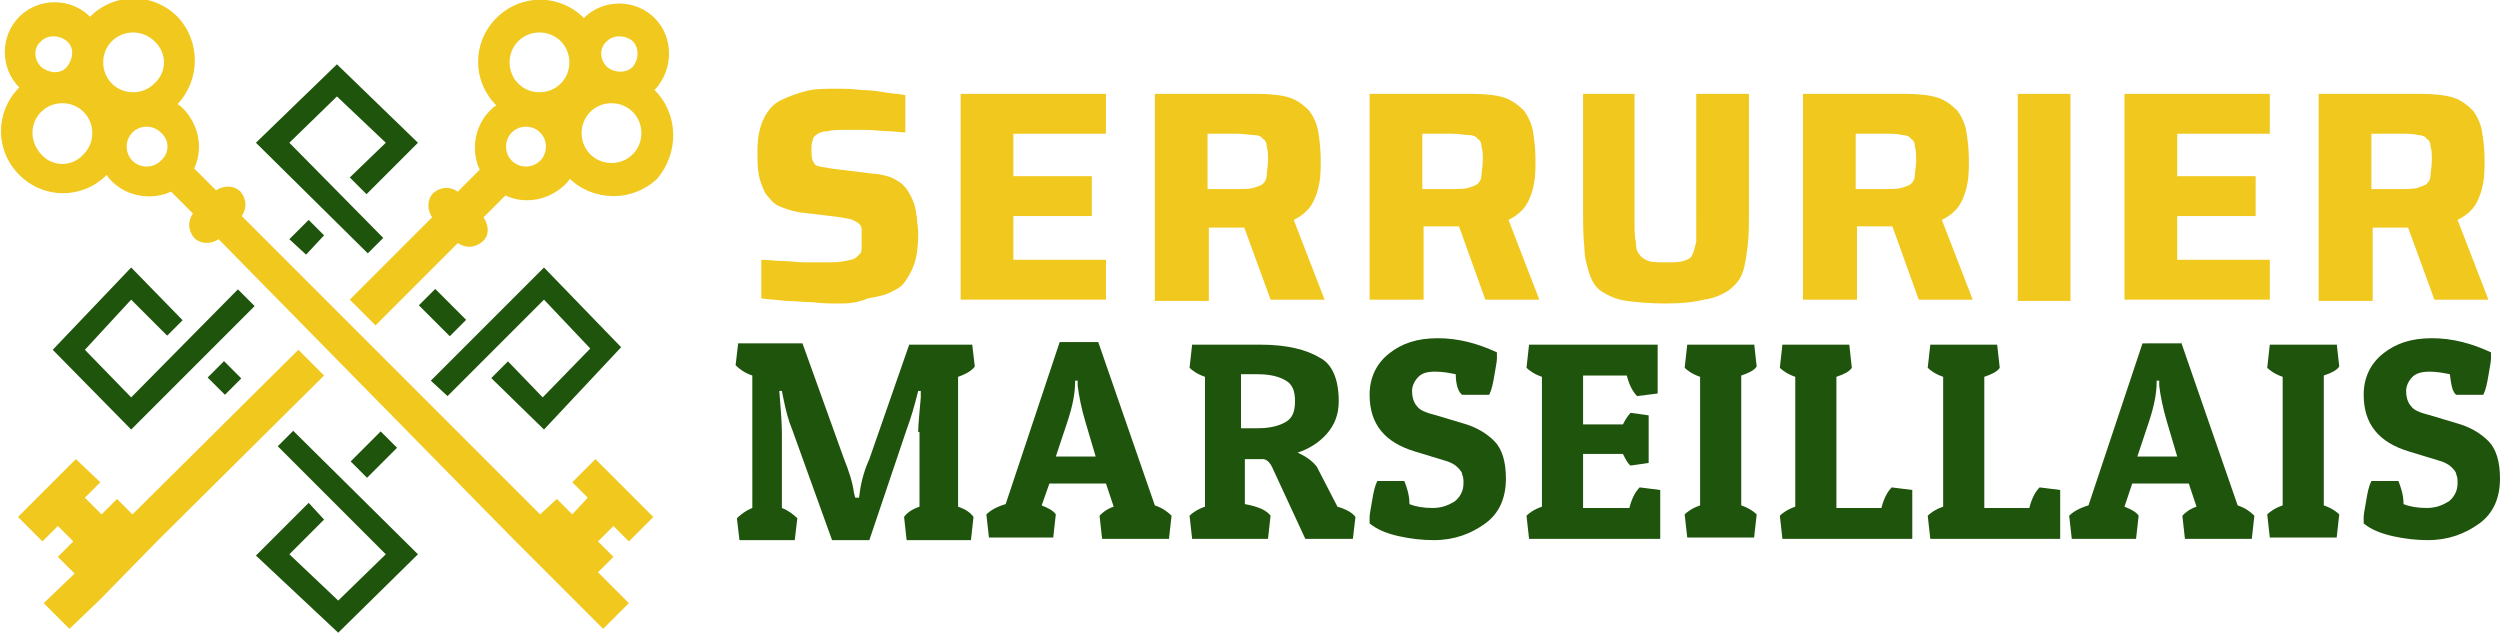 <?xml version="1.0" encoding="utf-8"?>
<!-- Generator: Adobe Illustrator 24.1.0, SVG Export Plug-In . SVG Version: 6.00 Build 0)  -->
<svg version="1.1" id="Layer_1" xmlns="http://www.w3.org/2000/svg" xmlns:xlink="http://www.w3.org/1999/xlink" x="0px" y="0px"
	 width="194.4px" height="49.2px" viewBox="0 0 194.4 49.2" style="enable-background:new 0 0 194.4 49.2;" xml:space="preserve">
<style type="text/css">
	.st0{fill:#F1C81E;}
	.st1{fill:#1F540C;}
</style>
<g>
	<path class="st0" d="M65.2,23.6c-0.6,0-1.3,0-2-0.1c-0.7,0-1.4-0.1-2.1-0.1c-0.7-0.1-1.3-0.1-1.9-0.2v-3c0.6,0,1.2,0.1,1.7,0.1
		s1.1,0.1,1.7,0.1c0.5,0,1,0,1.4,0c0.7,0,1.3,0,1.7-0.1c0.4-0.1,0.7-0.1,0.9-0.3c0.1-0.1,0.2-0.2,0.3-0.3c0.1-0.1,0.1-0.3,0.1-0.5
		c0-0.2,0-0.4,0-0.6c0-0.3,0-0.6,0-0.8c0-0.2-0.1-0.3-0.2-0.4c-0.1-0.1-0.3-0.2-0.5-0.3c-0.2-0.1-0.5-0.1-0.9-0.2l-3.3-0.4
		c-0.6-0.1-1.1-0.3-1.6-0.5c-0.4-0.2-0.7-0.6-1-1c-0.2-0.4-0.4-0.9-0.5-1.4c-0.1-0.6-0.1-1.2-0.1-1.9c0-1.1,0.2-1.9,0.5-2.5
		c0.3-0.6,0.7-1.1,1.3-1.4c0.6-0.3,1.2-0.5,1.9-0.7s1.5-0.2,2.4-0.2c0.6,0,1.3,0,2,0.1c0.7,0,1.3,0.1,1.9,0.2
		c0.6,0.1,1.1,0.1,1.5,0.2v2.9c-0.4,0-0.9-0.1-1.4-0.1c-0.5,0-1.1-0.1-1.6-0.1c-0.6,0-1.1,0-1.6,0c-0.6,0-1.1,0-1.4,0.1
		c-0.4,0-0.6,0.1-0.8,0.2c-0.2,0.1-0.4,0.3-0.4,0.5c-0.1,0.2-0.1,0.5-0.1,0.7c0,0.4,0,0.7,0.1,0.9c0.1,0.2,0.2,0.4,0.4,0.4
		c0.2,0.1,0.6,0.1,1,0.2l3.2,0.4c0.4,0,0.8,0.1,1.2,0.2c0.4,0.1,0.7,0.3,1,0.5c0.3,0.2,0.6,0.6,0.8,1c0.1,0.2,0.2,0.4,0.3,0.7
		c0.1,0.3,0.1,0.6,0.2,1c0,0.4,0.1,0.8,0.1,1.3c0,0.9-0.1,1.7-0.3,2.3c-0.2,0.6-0.5,1.1-0.8,1.5c-0.3,0.4-0.8,0.6-1.2,0.8
		c-0.5,0.2-1,0.3-1.6,0.4C66.5,23.6,65.9,23.6,65.2,23.6z"/>
	<path class="st0" d="M74.7,23.4V7.3H86v3.1h-7.2v3.3h6.1v3.1h-6.1v3.4H86v3.1H74.7z"/>
	<path class="st0" d="M89.8,23.4V7.3h8c1,0,1.9,0.1,2.5,0.3c0.6,0.2,1.1,0.6,1.5,1c0.3,0.4,0.6,1,0.7,1.6s0.2,1.4,0.2,2.2
		c0,0.6,0,1.2-0.1,1.8c-0.1,0.6-0.3,1.2-0.6,1.7c-0.3,0.5-0.8,0.9-1.4,1.2l2.4,6.2h-4.2L96.5,17l1,0.6c-0.1,0.1-0.3,0.1-0.4,0.1
		c-0.1,0-0.3,0-0.5,0h-2.6v5.7H89.8z M93.9,14.7h2.3c0.5,0,1,0,1.3-0.1c0.3-0.1,0.6-0.2,0.7-0.3c0.2-0.2,0.3-0.4,0.3-0.7
		s0.1-0.6,0.1-1.1c0-0.5,0-0.8-0.1-1.1c0-0.3-0.1-0.5-0.3-0.6c-0.1-0.2-0.4-0.3-0.7-0.3s-0.8-0.1-1.3-0.1h-2.3V14.7z"/>
	<path class="st0" d="M106.5,23.4V7.3h8c1,0,1.9,0.1,2.5,0.3c0.6,0.2,1.1,0.6,1.5,1c0.3,0.4,0.6,1,0.7,1.6c0.1,0.6,0.2,1.4,0.2,2.2
		c0,0.6,0,1.2-0.1,1.8c-0.1,0.6-0.3,1.2-0.6,1.7c-0.3,0.5-0.8,0.9-1.4,1.2l2.4,6.2h-4.2l-2.3-6.4l1,0.6c-0.1,0.1-0.3,0.1-0.4,0.1
		c-0.1,0-0.3,0-0.5,0h-2.6v5.7H106.5z M110.6,14.7h2.3c0.5,0,1,0,1.3-0.1c0.3-0.1,0.6-0.2,0.7-0.3c0.2-0.2,0.3-0.4,0.3-0.7
		c0-0.3,0.1-0.6,0.1-1.1c0-0.5,0-0.8-0.1-1.1c0-0.3-0.1-0.5-0.3-0.6c-0.1-0.2-0.4-0.3-0.7-0.3s-0.8-0.1-1.3-0.1h-2.3V14.7z"/>
	<path class="st0" d="M129.5,23.6c-1.2,0-2.2-0.1-3-0.2c-0.8-0.1-1.4-0.4-1.9-0.7c-0.5-0.3-0.8-0.8-1-1.4c-0.2-0.6-0.4-1.3-0.4-2.1
		c-0.1-0.8-0.1-1.9-0.1-3V7.3h4V17c0,0.7,0,1.4,0.1,1.8c0,0.5,0.1,0.8,0.3,1c0.1,0.2,0.4,0.4,0.7,0.5c0.3,0.1,0.8,0.1,1.3,0.1
		c0.6,0,1.1,0,1.4-0.1c0.3-0.1,0.6-0.2,0.7-0.5c0.1-0.2,0.2-0.6,0.3-1c0-0.5,0-1.1,0-1.8V7.3h4.1v8.8c0,1.2,0,2.2-0.1,3
		c-0.1,0.8-0.2,1.6-0.4,2.1c-0.2,0.6-0.6,1-1.1,1.4c-0.5,0.3-1.1,0.6-1.9,0.7C131.7,23.5,130.7,23.6,129.5,23.6z"/>
	<path class="st0" d="M140.2,23.4V7.3h8c1,0,1.9,0.1,2.5,0.3c0.6,0.2,1.1,0.6,1.5,1c0.3,0.4,0.6,1,0.7,1.6c0.1,0.6,0.2,1.4,0.2,2.2
		c0,0.6,0,1.2-0.1,1.8c-0.1,0.6-0.3,1.2-0.6,1.7c-0.3,0.5-0.8,0.9-1.4,1.2l2.4,6.2h-4.2l-2.3-6.4l1,0.6c-0.1,0.1-0.3,0.1-0.4,0.1
		c-0.1,0-0.3,0-0.5,0h-2.6v5.7H140.2z M144.3,14.7h2.3c0.5,0,1,0,1.3-0.1c0.3-0.1,0.6-0.2,0.7-0.3c0.2-0.2,0.3-0.4,0.3-0.7
		s0.1-0.6,0.1-1.1c0-0.5,0-0.8-0.1-1.1c0-0.3-0.1-0.5-0.3-0.6c-0.1-0.2-0.4-0.3-0.7-0.3c-0.3-0.1-0.8-0.1-1.3-0.1h-2.3V14.7z"/>
	<path class="st0" d="M156.9,23.4V7.3h4.1v16.1H156.9z"/>
	<path class="st0" d="M165.2,23.4V7.3h11.3v3.1h-7.2v3.3h6.1v3.1h-6.1v3.4h7.2v3.1H165.2z"/>
	<path class="st0" d="M180.3,23.4V7.3h8c1,0,1.9,0.1,2.5,0.3c0.6,0.2,1.1,0.6,1.5,1c0.3,0.4,0.6,1,0.7,1.6s0.2,1.4,0.2,2.2
		c0,0.6,0,1.2-0.1,1.8c-0.1,0.6-0.3,1.2-0.6,1.7c-0.3,0.5-0.8,0.9-1.4,1.2l2.4,6.2h-4.2L187,17l1,0.6c-0.1,0.1-0.3,0.1-0.4,0.1
		c-0.1,0-0.3,0-0.5,0h-2.6v5.7H180.3z M184.4,14.7h2.3c0.5,0,1,0,1.3-0.1c0.3-0.1,0.6-0.2,0.7-0.3c0.2-0.2,0.3-0.4,0.3-0.7
		c0-0.3,0.1-0.6,0.1-1.1c0-0.5,0-0.8-0.1-1.1c0-0.3-0.1-0.5-0.3-0.6c-0.1-0.2-0.4-0.3-0.7-0.3c-0.3-0.1-0.8-0.1-1.3-0.1h-2.3V14.7z"
		/>
	<path class="st1" d="M71.4,33.6c0-0.6,0.1-1.5,0.2-2.7l0-0.5l-0.2,0c-0.3,1.2-0.6,2.2-0.9,3l-2.9,8.6h-2.9l-3.1-8.6
		c-0.3-0.7-0.5-1.5-0.7-2.5l-0.1-0.5l-0.2,0c0.1,1.3,0.2,2.4,0.2,3.3v5.8c0.5,0.2,0.9,0.5,1.2,0.8l-0.2,1.7h-4.3l-0.2-1.7
		c0.3-0.3,0.7-0.6,1.2-0.8V29.2c-0.6-0.2-1-0.5-1.3-0.8l0.2-1.7h5l3.2,8.9c0.4,1,0.7,1.9,0.8,2.7l0.1,0.4h0.3c0.1-0.9,0.3-1.9,0.8-3
		l3.1-8.9h4.9l0.2,1.7c-0.2,0.3-0.7,0.6-1.3,0.8v10.1c0.6,0.2,1,0.5,1.2,0.8l-0.2,1.8h-5l-0.2-1.8c0.2-0.3,0.6-0.6,1.2-0.8V33.6z"/>
	<path class="st1" d="M85.4,26.6l4.4,12.7c0.6,0.2,1,0.5,1.3,0.8l-0.2,1.8h-5.2l-0.2-1.8c0.2-0.2,0.5-0.5,1.1-0.7l-0.6-1.8h-4.4
		L81,39.3c0.5,0.2,0.9,0.4,1.1,0.7l-0.2,1.8h-5l-0.2-1.8c0.3-0.3,0.8-0.6,1.5-0.8l4.2-12.6H85.4z M83.6,29.7c0,0.9-0.2,1.9-0.6,3.1
		l-0.9,2.7h3.1l-0.8-2.7c-0.3-1-0.5-2-0.6-2.8l0-0.4H83.6z"/>
	<path class="st1" d="M104.1,31.2c0,1-0.3,1.8-0.9,2.5c-0.6,0.7-1.4,1.2-2.3,1.5c0.7,0.3,1.2,0.7,1.5,1.1l1.6,3.1
		c0.7,0.2,1.2,0.5,1.4,0.8l-0.2,1.7h-3.7l-2.5-5.4c-0.2-0.5-0.5-0.8-0.8-0.8h-1.4v3.5c1.1,0.2,1.7,0.5,2,0.9l-0.2,1.8h-5.9l-0.2-1.8
		c0.2-0.2,0.6-0.5,1.2-0.7V29.3c-0.6-0.2-1-0.5-1.2-0.7l0.2-1.8H98c2.1,0,3.6,0.4,4.6,1C103.6,28.3,104.1,29.5,104.1,31.2z
		 M97.8,29.1h-1.3v4.2h1.3c1,0,1.7-0.2,2.2-0.5c0.5-0.3,0.7-0.8,0.7-1.6c0-0.8-0.2-1.3-0.7-1.6C99.5,29.3,98.8,29.1,97.8,29.1z"/>
	<path class="st1" d="M113.2,29.1c-0.5-0.1-1-0.2-1.6-0.2s-1,0.1-1.3,0.4c-0.3,0.3-0.5,0.7-0.5,1.1s0.1,0.9,0.4,1.2
		c0.2,0.3,0.7,0.5,1.5,0.7l2,0.6c1.1,0.3,1.9,0.8,2.5,1.4s0.9,1.6,0.9,2.9c0,1.5-0.5,2.7-1.6,3.5s-2.4,1.3-4,1.3
		c-0.9,0-1.8-0.1-2.7-0.3c-0.9-0.2-1.7-0.5-2.3-1c0-0.1,0-0.3,0-0.5c0-0.2,0.1-0.7,0.2-1.3c0.1-0.6,0.2-1.1,0.4-1.5h2.1
		c0.2,0.5,0.4,1.1,0.4,1.8c0.5,0.2,1.1,0.3,1.8,0.3s1.2-0.2,1.7-0.5c0.4-0.3,0.7-0.8,0.7-1.4c0-0.3,0-0.5-0.1-0.7
		c0-0.2-0.2-0.4-0.4-0.6c-0.2-0.2-0.6-0.4-1-0.5l-2.3-0.7c-2.3-0.7-3.5-2.1-3.5-4.4c0-1.3,0.5-2.4,1.5-3.2c1-0.8,2.2-1.2,3.8-1.2
		s3.1,0.4,4.6,1.1c0,0.1,0,0.3,0,0.5c0,0.2-0.1,0.7-0.2,1.3c-0.1,0.6-0.2,1.1-0.4,1.5h-2.1C113.4,30.5,113.2,29.9,113.2,29.1z"/>
	<path class="st1" d="M129.1,41.9h-10.2l-0.2-1.8c0.2-0.2,0.6-0.5,1.2-0.7V29.3c-0.6-0.2-1-0.5-1.2-0.7l0.2-1.8h10v3.8l-1.6,0.2
		c-0.3-0.3-0.6-0.8-0.8-1.6h-3.4v3.8h3.1c0.2-0.4,0.4-0.7,0.6-0.9l1.4,0.2V36l-1.4,0.2c-0.2-0.1-0.4-0.5-0.6-0.9h-3.1v4.2h3.6
		c0.2-0.8,0.5-1.3,0.8-1.6l1.6,0.2V41.9z"/>
	<path class="st1" d="M136.4,26.7l0.2,1.8c-0.2,0.3-0.6,0.5-1.2,0.7v10.1c0.6,0.2,1,0.5,1.2,0.7l-0.2,1.8h-5.2l-0.2-1.8
		c0.2-0.2,0.6-0.5,1.2-0.7V29.3c-0.6-0.2-1-0.5-1.2-0.7l0.2-1.8H136.4z"/>
	<path class="st1" d="M148.7,41.9h-10.1l-0.2-1.8c0.2-0.2,0.6-0.5,1.2-0.7V29.3c-0.6-0.2-1-0.5-1.2-0.7l0.2-1.8h5.2l0.2,1.8
		c-0.2,0.3-0.6,0.5-1.2,0.7v10.2h3.5c0.2-0.8,0.5-1.3,0.8-1.6l1.6,0.2V41.9z"/>
	<path class="st1" d="M160.2,41.9h-10.1l-0.2-1.8c0.2-0.2,0.6-0.5,1.2-0.7V29.3c-0.6-0.2-1-0.5-1.2-0.7l0.2-1.8h5.2l0.2,1.8
		c-0.2,0.3-0.6,0.5-1.2,0.7v10.2h3.5c0.2-0.8,0.5-1.3,0.8-1.6l1.6,0.2V41.9z"/>
	<path class="st1" d="M169.6,26.6l4.4,12.7c0.6,0.2,1,0.5,1.3,0.8l-0.2,1.8h-5.2l-0.2-1.8c0.2-0.2,0.5-0.5,1.1-0.7l-0.6-1.8h-4.4
		l-0.6,1.8c0.5,0.2,0.9,0.4,1.1,0.7l-0.2,1.8h-5l-0.2-1.8c0.3-0.3,0.8-0.6,1.5-0.8l4.2-12.6H169.6z M167.7,29.7
		c0,0.9-0.2,1.9-0.6,3.1l-0.9,2.7h3.1l-0.8-2.7c-0.3-1-0.5-2-0.6-2.8l0-0.4H167.7z"/>
	<path class="st1" d="M181.7,26.7l0.2,1.8c-0.2,0.3-0.6,0.5-1.2,0.7v10.1c0.6,0.2,1,0.5,1.2,0.7l-0.2,1.8h-5.2l-0.2-1.8
		c0.2-0.2,0.6-0.5,1.2-0.7V29.3c-0.6-0.2-1-0.5-1.2-0.7l0.2-1.8H181.7z"/>
	<path class="st1" d="M190.5,29.1c-0.5-0.1-1-0.2-1.6-0.2c-0.5,0-1,0.1-1.3,0.4c-0.3,0.3-0.5,0.7-0.5,1.1s0.1,0.9,0.4,1.2
		c0.2,0.3,0.7,0.5,1.5,0.7l2,0.6c1.1,0.3,1.9,0.8,2.5,1.4s0.9,1.6,0.9,2.9c0,1.5-0.5,2.7-1.6,3.5s-2.4,1.3-4,1.3
		c-0.9,0-1.8-0.1-2.7-0.3c-0.9-0.2-1.7-0.5-2.3-1c0-0.1,0-0.3,0-0.5c0-0.2,0.1-0.7,0.2-1.3c0.1-0.6,0.2-1.1,0.4-1.5h2.1
		c0.2,0.5,0.4,1.1,0.4,1.8c0.5,0.2,1.1,0.3,1.8,0.3s1.2-0.2,1.7-0.5c0.4-0.3,0.7-0.8,0.7-1.4c0-0.3,0-0.5-0.1-0.7
		c0-0.2-0.2-0.4-0.4-0.6c-0.2-0.2-0.6-0.4-1-0.5l-2.3-0.7c-2.3-0.7-3.5-2.1-3.5-4.4c0-1.3,0.5-2.4,1.5-3.2s2.2-1.2,3.8-1.2
		c1.6,0,3.1,0.4,4.6,1.1c0,0.1,0,0.3,0,0.5c0,0.2-0.1,0.7-0.2,1.3c-0.1,0.6-0.2,1.1-0.4,1.5H191C190.7,30.5,190.6,29.9,190.5,29.1z"
		/>
</g>
<g>
	<g>
		<path class="st0" d="M44.5,37.5l1.2,1.2L44.5,40l-1.2-1.2L42,40L18.8,16.8c0.4-0.6,0.4-1.3-0.1-1.9c-0.5-0.5-1.3-0.5-1.9-0.1
			l-1.7-1.7c0.7-1.5,0.4-3.3-0.8-4.6c-0.1-0.1-0.3-0.3-0.5-0.4c1.8-1.9,1.8-4.9,0-6.8c-1.9-1.9-4.9-1.9-6.8,0c0,0,0,0,0,0
			c0,0,0,0,0,0c-1.5-1.5-4-1.5-5.5,0c-1.5,1.5-1.5,4,0,5.5c0,0,0,0,0,0c0,0,0,0,0,0c-1.9,1.9-1.9,4.9,0,6.8c1.9,1.9,4.9,1.9,6.8,0
			c0.1,0.2,0.2,0.3,0.4,0.5c1.2,1.2,3.1,1.5,4.6,0.8l1.7,1.7c-0.4,0.6-0.4,1.3,0.1,1.9c0.5,0.5,1.3,0.5,1.9,0.1L40,42l4.5,4.5
			l2.4,2.4l2-2l-2.4-2.4l1.2-1.2l-1.2-1.2l1.2-1.2l1.2,1.2l1.9-1.9l-4.5-4.5L44.5,37.5z M3.2,3.2c0.5-0.5,1.4-0.5,2,0s0.5,1.4,0,2
			s-1.4,0.5-2,0C2.6,4.6,2.6,3.7,3.2,3.2z M6.5,12C5.6,13,4.1,13,3.2,12s-0.9-2.4,0-3.3c0.9-0.9,2.4-0.9,3.3,0
			C7.4,9.6,7.4,11.1,6.5,12z M8.7,3.2c0.9-0.9,2.4-0.9,3.3,0C13,4.1,13,5.6,12,6.5c-0.9,0.9-2.4,0.9-3.3,0C7.8,5.6,7.8,4.1,8.7,3.2z
			 M12.5,12.5c-0.6,0.6-1.6,0.6-2.2,0c-0.6-0.6-0.6-1.6,0-2.2c0.6-0.6,1.6-0.6,2.2,0C13.2,10.9,13.2,11.9,12.5,12.5z"/>
	</g>
	<g>
		<g>
			<polygon class="st1" points="29.8,18.5 22.5,11.1 26.2,7.5 30,11.1 27.2,13.8 28.5,15.1 32.5,11.1 26.2,5 19.9,11.1 28.6,19.7 
							"/>
		</g>
		<g>
			
				<rect x="33.5" y="22.6" transform="matrix(0.707 -0.707 0.707 0.707 -7.093 31.447)" class="st1" width="1.8" height="3.4"/>
		</g>
		<g>
			
				<rect x="16.6" y="28.4" transform="matrix(0.707 -0.707 0.707 0.707 -15.669 21.012)" class="st1" width="1.8" height="1.9"/>
		</g>
		<g>
			<polygon class="st1" points="21.6,34.7 30,43.1 26.3,46.7 22.5,43.1 25.2,40.4 24,39.1 19.9,43.2 26.3,49.2 32.5,43.1 22.8,33.5 
							"/>
		</g>
		<g>
			<polygon class="st1" points="13,26.1 14.2,24.9 10.2,20.8 4.1,27.2 10.2,33.4 19.8,23.8 18.5,22.5 10.2,30.9 6.6,27.2 10.2,23.3 
							"/>
		</g>
		<g>
			<polygon class="st1" points="22.5,18.6 23.8,19.8 25.2,18.3 25.2,18.3 24,17.1 24,17.1 			"/>
		</g>
		<g>
			<polygon class="st1" points="39.5,28.1 38.2,29.4 42.3,33.4 48.3,27 42.3,20.8 33.5,29.6 34.8,30.8 42.3,23.3 45.9,27.1 
				42.2,30.9 			"/>
		</g>
		<g>
			
				<rect x="27.4" y="34.5" transform="matrix(0.707 -0.707 0.707 0.707 -16.496 30.86)" class="st1" width="3.3" height="1.8"/>
		</g>
	</g>
	<g>
		<polygon class="st0" points="23.2,27.2 10.3,40 9.1,38.8 7.9,40 6.6,38.7 7.8,37.5 5.9,35.7 1.4,40.2 3.3,42.1 4.5,40.9 5.7,42.1 
			4.5,43.3 5.8,44.6 3.4,46.9 5.4,48.9 7.8,46.6 12.3,42 25.2,29.2 		"/>
	</g>
	<g>
		<path class="st0" d="M50.9,7C50.9,7,50.9,6.9,50.9,7C50.9,6.9,50.9,6.9,50.9,7c1.5-1.6,1.5-4.1,0-5.6c-1.5-1.5-4-1.5-5.5,0
			c0,0,0,0,0,0c0,0,0,0,0,0c-1.9-1.9-4.9-1.9-6.8,0c-1.9,1.9-1.9,4.9,0,6.8c-0.2,0.1-0.3,0.2-0.5,0.4c-1.2,1.2-1.5,3.1-0.8,4.6
			l-1.7,1.7c-0.6-0.4-1.3-0.4-1.9,0.1c-0.5,0.5-0.5,1.3-0.1,1.9l-6.4,6.4l2,2l6.4-6.4c0.6,0.4,1.3,0.4,1.9-0.1s0.5-1.3,0.1-1.9
			l1.7-1.7c1.5,0.7,3.3,0.4,4.6-0.8c0.1-0.1,0.3-0.3,0.4-0.5c1.9,1.8,4.9,1.8,6.8,0C52.8,11.9,52.8,8.9,50.9,7z M47.2,3.2
			c0.5-0.5,1.4-0.5,2,0c0.5,0.5,0.5,1.4,0,2c-0.5,0.5-1.4,0.5-2,0C46.6,4.6,46.6,3.7,47.2,3.2z M42,12.5c-0.6,0.6-1.6,0.6-2.2,0
			c-0.6-0.6-0.6-1.6,0-2.2c0.6-0.6,1.6-0.6,2.2,0C42.6,10.9,42.6,11.9,42,12.5z M43.6,6.5c-0.9,0.9-2.4,0.9-3.3,0
			c-0.9-0.9-0.9-2.4,0-3.3c0.9-0.9,2.4-0.9,3.3,0S44.5,5.6,43.6,6.5z M49.2,12c-0.9,0.9-2.4,0.9-3.3,0c-0.9-0.9-0.9-2.4,0-3.3
			c0.9-0.9,2.4-0.9,3.3,0C50.1,9.6,50.1,11.1,49.2,12z"/>
	</g>
</g>
</svg>
